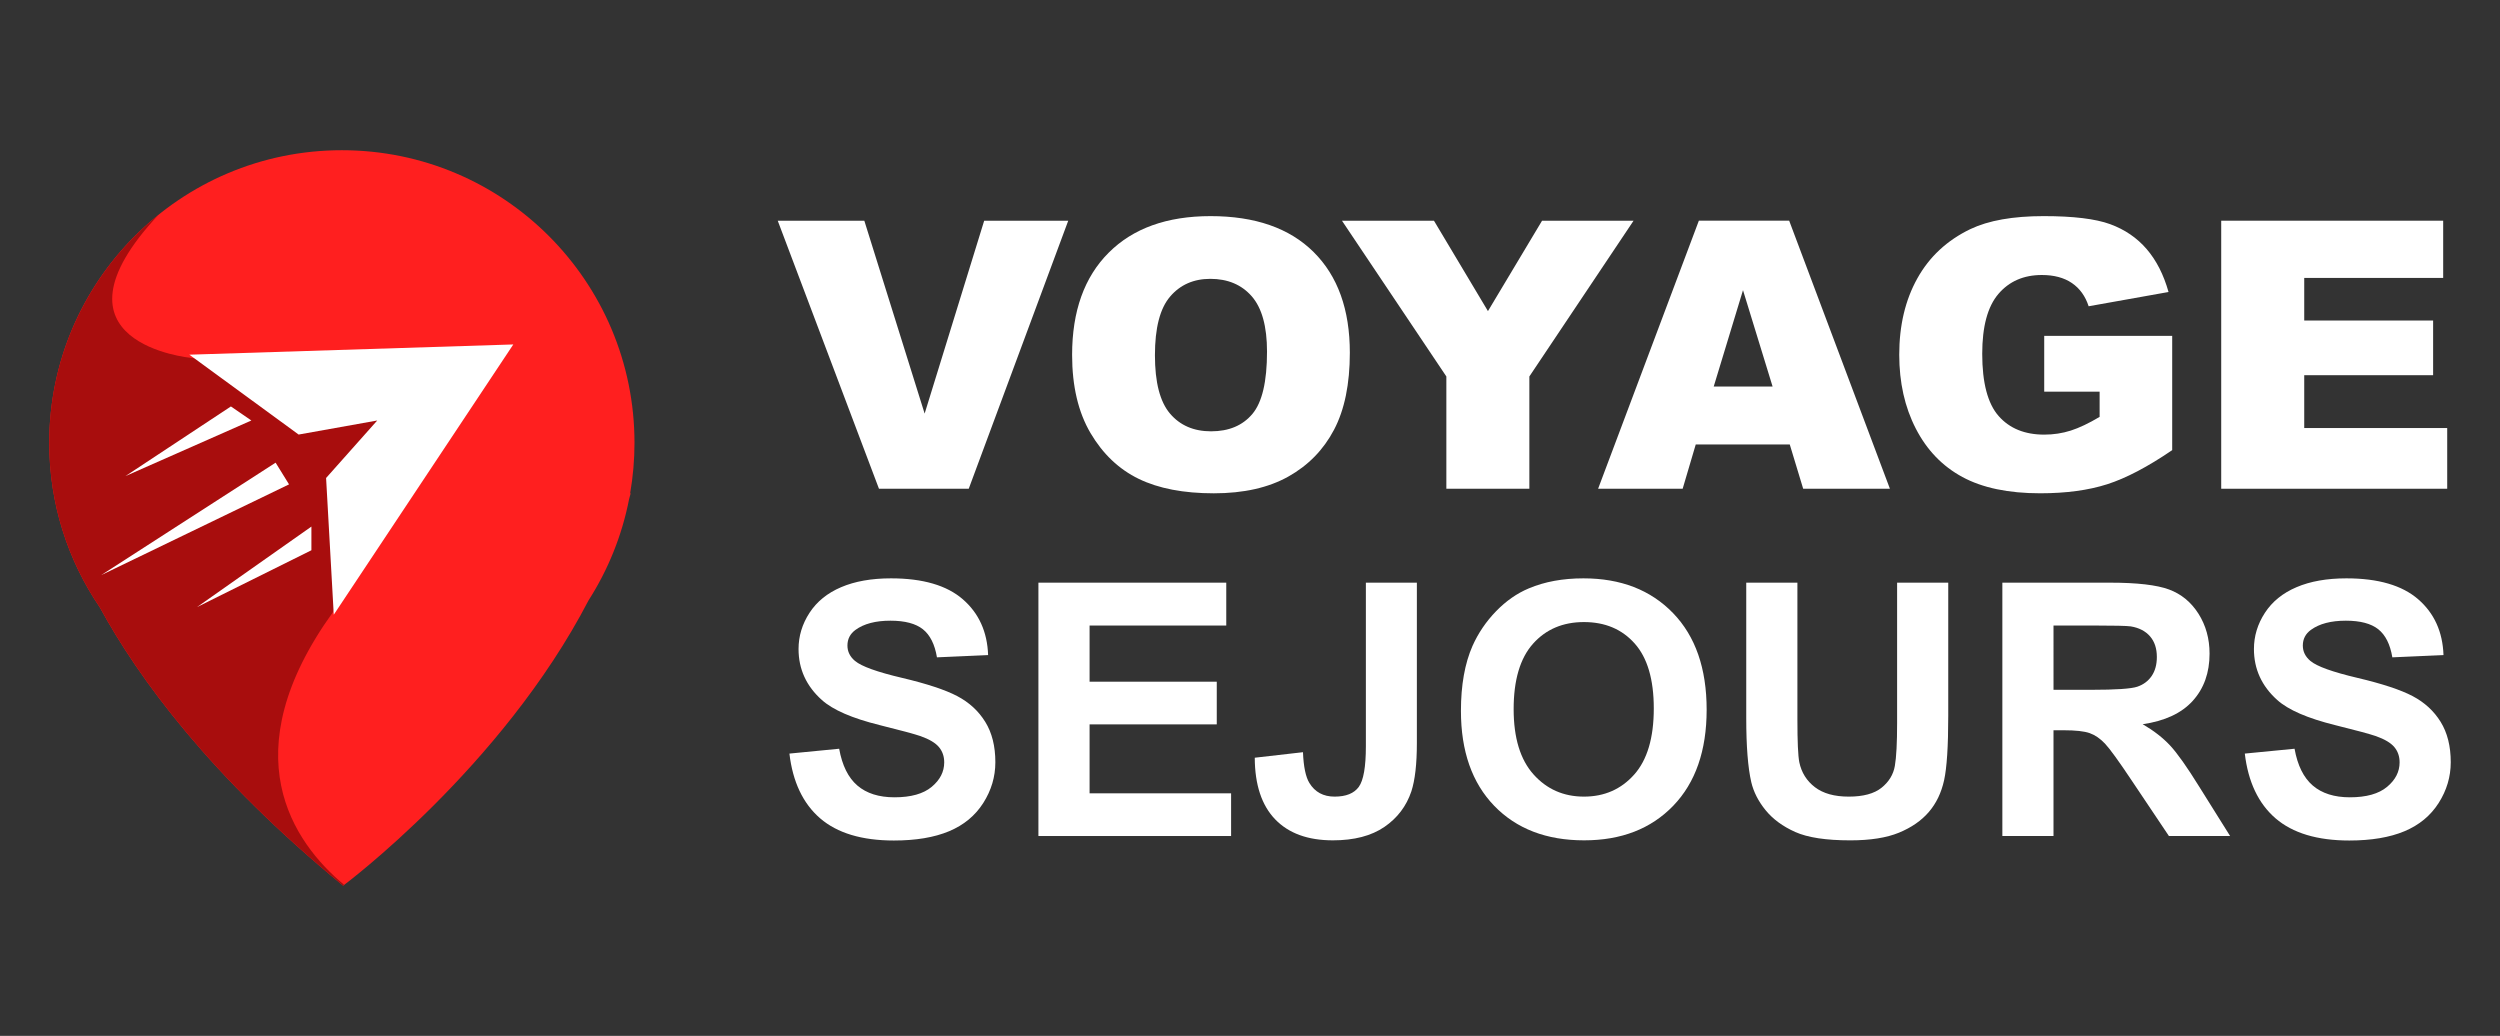 <?xml version="1.0" encoding="utf-8"?>
<!-- Generator: Adobe Illustrator 16.0.0, SVG Export Plug-In . SVG Version: 6.00 Build 0)  -->
<!DOCTYPE svg PUBLIC "-//W3C//DTD SVG 1.1//EN" "http://www.w3.org/Graphics/SVG/1.1/DTD/svg11.dtd">
<svg version="1.1" id="Calque_1" xmlns="http://www.w3.org/2000/svg" xmlns:xlink="http://www.w3.org/1999/xlink" x="0px" y="0px"
	 width="170.75px" height="70.75px" viewBox="0 0 170.75 70.75" enable-background="new 0 0 170.75 70.75" xml:space="preserve">
<rect x="0" y="0" width="170.75" height="70.75" fill="#333333" stroke="none"/>
<g>
	<path fill="#FF1F1F" d="M43.074,33.695h-0.035c0.194-1.12,0.297-2.272,0.297-3.448c0-11.038-8.948-19.987-19.987-19.987
		c-11.038,0-19.987,8.949-19.987,19.987c0,4.167,1.275,8.036,3.457,11.238c2.646,4.848,7.558,11.564,16.617,19.006
		c0,0,10.817-8.039,16.764-19.488c1.328-2.077,2.282-4.417,2.769-6.921C43.004,33.951,43.04,33.824,43.074,33.695z"/>
	<g>
		<path fill="#A80D0D" d="M22.738,41.813l3.229-7.594l2.793-5.848l-2.705-1.659l-13.005-2.27c0,0-10.459-0.961-2.228-9.769
			c-4.549,3.663-7.461,9.279-7.461,15.573c0,4.167,1.275,8.036,3.457,11.238c2.646,4.848,7.558,11.564,16.617,19.006
			c0,0,0.024-0.018,0.069-0.053C20.022,57.537,15.774,51.489,22.738,41.813z"/>
	</g>
	<polygon fill="#FFFFFF" points="12.934,24.225 20.396,29.68 25.765,28.72 22.272,32.647 22.796,41.985 35.059,23.526 	"/>
	<polygon fill="#FFFFFF" points="15.771,27.76 17.167,28.72 8.569,32.517 	"/>
	<polygon fill="#FFFFFF" points="21.269,35.965 21.269,37.582 13.457,41.463 	"/>
	<polygon fill="#FFFFFF" points="18.825,31.6 19.741,33.083 6.91,39.281 	"/>
</g>
<g>
	<path fill="#FFFFFF" d="M53.119,15.074h5.914l4.12,13.174l4.067-13.174h5.741L66.165,33.38h-6.132L53.119,15.074z"/>
	<path fill="#FFFFFF" d="M73.225,24.239c0-2.988,0.833-5.315,2.498-6.98s3.983-2.498,6.956-2.498c3.046,0,5.394,0.818,7.042,2.454
		c1.648,1.636,2.473,3.928,2.473,6.875c0,2.14-0.36,3.894-1.08,5.263c-0.721,1.37-1.761,2.435-3.122,3.197
		c-1.36,0.762-3.058,1.143-5.089,1.143c-2.064,0-3.773-0.329-5.126-0.986s-2.449-1.698-3.291-3.122
		C73.646,28.16,73.225,26.379,73.225,24.239z M78.882,24.264c0,1.848,0.343,3.176,1.03,3.984c0.687,0.807,1.621,1.211,2.804,1.211
		c1.215,0,2.155-0.395,2.821-1.186c0.667-0.791,1-2.21,1-4.258c0-1.724-0.349-2.982-1.043-3.778
		c-0.695-0.794-1.639-1.192-2.829-1.192c-1.14,0-2.057,0.404-2.746,1.211C79.227,21.063,78.882,22.399,78.882,24.264z"/>
	<path fill="#FFFFFF" d="M91.656,15.074h6.283l3.688,6.175l3.696-6.175h6.25l-7.118,10.639v7.667h-5.669v-7.667L91.656,15.074z"/>
	<path fill="#FFFFFF" d="M122.241,30.358h-6.422l-0.893,3.022h-5.775l6.881-18.307h6.169l6.88,18.307h-5.924L122.241,30.358z
		 M121.068,26.4l-2.021-6.581l-2,6.581H121.068z"/>
	<path fill="#FFFFFF" d="M139.62,26.75V22.94h8.741v7.805c-1.673,1.141-3.153,1.917-4.438,2.329
		c-1.287,0.412-2.813,0.618-4.577,0.618c-2.174,0-3.944-0.371-5.313-1.111c-1.37-0.741-2.432-1.844-3.185-3.31
		c-0.754-1.465-1.13-3.146-1.13-5.044c0-1.999,0.412-3.736,1.236-5.213c0.823-1.478,2.03-2.6,3.621-3.366
		c1.24-0.591,2.91-0.887,5.008-0.887c2.022,0,3.535,0.183,4.539,0.549c1.003,0.367,1.836,0.935,2.497,1.705
		c0.662,0.77,1.159,1.746,1.492,2.929l-5.457,0.974c-0.225-0.691-0.605-1.219-1.143-1.586c-0.537-0.366-1.221-0.549-2.054-0.549
		c-1.24,0-2.229,0.431-2.966,1.292c-0.736,0.862-1.105,2.225-1.105,4.09c0,1.981,0.373,3.396,1.117,4.246
		c0.746,0.849,1.784,1.274,3.116,1.274c0.633,0,1.236-0.092,1.812-0.275c0.573-0.183,1.231-0.495,1.973-0.937V26.75H139.62z"/>
	<path fill="#FFFFFF" d="M151.709,15.074h15.16v3.908h-9.49v2.91h8.803v3.734h-8.803v3.609h9.765v4.146h-15.435V15.074z"/>
</g>
<g>
	<path fill="#FFFFFF" d="M53.917,51.47l3.398-0.331c0.205,1.142,0.62,1.979,1.245,2.514c0.626,0.536,1.47,0.803,2.532,0.803
		c1.125,0,1.973-0.238,2.543-0.714c0.571-0.476,0.855-1.033,0.855-1.67c0-0.409-0.119-0.758-0.359-1.045s-0.659-0.537-1.257-0.75
		c-0.41-0.141-1.342-0.393-2.797-0.754c-1.874-0.465-3.188-1.035-3.943-1.712c-1.062-0.952-1.593-2.113-1.593-3.482
		c0-0.881,0.249-1.705,0.749-2.473s1.22-1.352,2.16-1.752c0.94-0.401,2.075-0.603,3.405-0.603c2.172,0,3.807,0.477,4.904,1.429
		c1.098,0.951,1.674,2.223,1.729,3.812l-3.494,0.154c-0.149-0.89-0.47-1.528-0.962-1.919c-0.491-0.389-1.229-0.584-2.214-0.584
		c-1.015,0-1.81,0.209-2.384,0.626c-0.37,0.268-0.554,0.625-0.554,1.074c0,0.409,0.172,0.759,0.519,1.051
		c0.44,0.369,1.511,0.755,3.211,1.155c1.699,0.402,2.956,0.817,3.771,1.246s1.452,1.015,1.912,1.759
		c0.46,0.743,0.69,1.662,0.69,2.756c0,0.991-0.275,1.92-0.826,2.785s-1.33,1.509-2.337,1.93c-1.008,0.421-2.263,0.632-3.766,0.632
		c-2.188,0-3.867-0.506-5.04-1.517C54.845,54.878,54.145,53.404,53.917,51.47z"/>
	<path fill="#FFFFFF" d="M70.924,57.1V39.796h12.83v2.928h-9.336v3.836h8.687v2.915h-8.687v4.709h9.666V57.1H70.924z"/>
	<path fill="#FFFFFF" d="M93.29,39.796h3.482v10.953c0,1.433-0.126,2.534-0.377,3.305c-0.34,1.008-0.953,1.816-1.842,2.426
		c-0.89,0.609-2.062,0.915-3.518,0.915c-1.707,0-3.021-0.479-3.941-1.435c-0.921-0.956-1.386-2.358-1.394-4.208l3.293-0.377
		c0.04,0.991,0.186,1.691,0.437,2.101c0.379,0.622,0.952,0.933,1.724,0.933c0.779,0,1.33-0.223,1.652-0.667s0.483-1.367,0.483-2.768
		V39.796z"/>
	<path fill="#FFFFFF" d="M99.782,48.554c0-1.763,0.264-3.241,0.79-4.438c0.394-0.88,0.931-1.671,1.612-2.372
		c0.681-0.7,1.426-1.22,2.235-1.558c1.079-0.456,2.321-0.685,3.73-0.685c2.549,0,4.589,0.791,6.12,2.373
		c1.53,1.581,2.295,3.78,2.295,6.598c0,2.793-0.759,4.979-2.277,6.557c-1.519,1.577-3.549,2.366-6.091,2.366
		c-2.572,0-4.618-0.785-6.138-2.354C100.541,53.47,99.782,51.308,99.782,48.554z M103.382,48.436c0,1.959,0.453,3.445,1.357,4.456
		c0.905,1.011,2.054,1.517,3.446,1.517s2.536-0.501,3.43-1.505c0.893-1.003,1.339-2.509,1.339-4.515
		c0-1.983-0.435-3.462-1.305-4.438c-0.869-0.977-2.023-1.464-3.464-1.464c-1.439,0-2.6,0.494-3.481,1.481
		C103.823,44.956,103.382,46.445,103.382,48.436z"/>
	<path fill="#FFFFFF" d="M119.269,39.796h3.494v9.372c0,1.487,0.043,2.451,0.13,2.892c0.148,0.708,0.505,1.276,1.067,1.705
		c0.563,0.43,1.332,0.644,2.308,0.644c0.992,0,1.739-0.202,2.243-0.607c0.503-0.405,0.807-0.903,0.908-1.493
		c0.103-0.59,0.154-1.57,0.154-2.939v-9.572h3.493v9.089c0,2.077-0.095,3.545-0.283,4.402s-0.537,1.581-1.045,2.172
		c-0.507,0.59-1.187,1.06-2.036,1.41c-0.849,0.35-1.959,0.525-3.328,0.525c-1.652,0-2.905-0.19-3.76-0.572
		c-0.853-0.382-1.527-0.878-2.023-1.487s-0.822-1.25-0.979-1.919c-0.229-0.99-0.343-2.454-0.343-4.391V39.796z"/>
	<path fill="#FFFFFF" d="M136.761,57.1V39.796h7.354c1.849,0,3.192,0.156,4.03,0.466c0.839,0.312,1.509,0.864,2.013,1.658
		c0.504,0.796,0.755,1.704,0.755,2.727c0,1.299-0.382,2.371-1.145,3.218c-0.764,0.846-1.904,1.378-3.423,1.599
		c0.756,0.44,1.38,0.925,1.871,1.451c0.492,0.528,1.154,1.464,1.988,2.81l2.113,3.376h-4.179l-2.525-3.766
		c-0.896-1.346-1.511-2.192-1.841-2.544c-0.331-0.35-0.682-0.59-1.051-0.72c-0.37-0.129-0.956-0.194-1.759-0.194h-0.708V57.1
		H136.761z M140.255,47.114h2.585c1.676,0,2.722-0.071,3.14-0.213c0.416-0.142,0.743-0.386,0.979-0.731
		c0.236-0.347,0.354-0.779,0.354-1.299c0-0.582-0.155-1.052-0.466-1.41c-0.311-0.357-0.749-0.584-1.316-0.679
		c-0.283-0.039-1.133-0.059-2.55-0.059h-2.726V47.114z"/>
	<path fill="#FFFFFF" d="M153.32,51.47l3.398-0.331c0.205,1.142,0.62,1.979,1.245,2.514c0.626,0.536,1.47,0.803,2.532,0.803
		c1.125,0,1.973-0.238,2.543-0.714c0.571-0.476,0.855-1.033,0.855-1.67c0-0.409-0.119-0.758-0.359-1.045s-0.659-0.537-1.257-0.75
		c-0.409-0.141-1.342-0.393-2.797-0.754c-1.873-0.465-3.188-1.035-3.943-1.712c-1.062-0.952-1.593-2.113-1.593-3.482
		c0-0.881,0.249-1.705,0.749-2.473s1.22-1.352,2.161-1.752c0.939-0.401,2.074-0.603,3.404-0.603c2.172,0,3.807,0.477,4.904,1.429
		c1.098,0.951,1.674,2.223,1.729,3.812l-3.494,0.154c-0.149-0.89-0.47-1.528-0.962-1.919c-0.491-0.389-1.229-0.584-2.213-0.584
		c-1.016,0-1.81,0.209-2.385,0.626c-0.369,0.268-0.554,0.625-0.554,1.074c0,0.409,0.172,0.759,0.52,1.051
		c0.439,0.369,1.51,0.755,3.21,1.155c1.699,0.402,2.957,0.817,3.771,1.246c0.814,0.429,1.452,1.015,1.912,1.759
		c0.46,0.743,0.69,1.662,0.69,2.756c0,0.991-0.275,1.92-0.826,2.785s-1.33,1.509-2.337,1.93s-2.263,0.632-3.766,0.632
		c-2.188,0-3.867-0.506-5.04-1.517C154.248,54.878,153.548,53.404,153.32,51.47z"/>
</g>
</svg>
